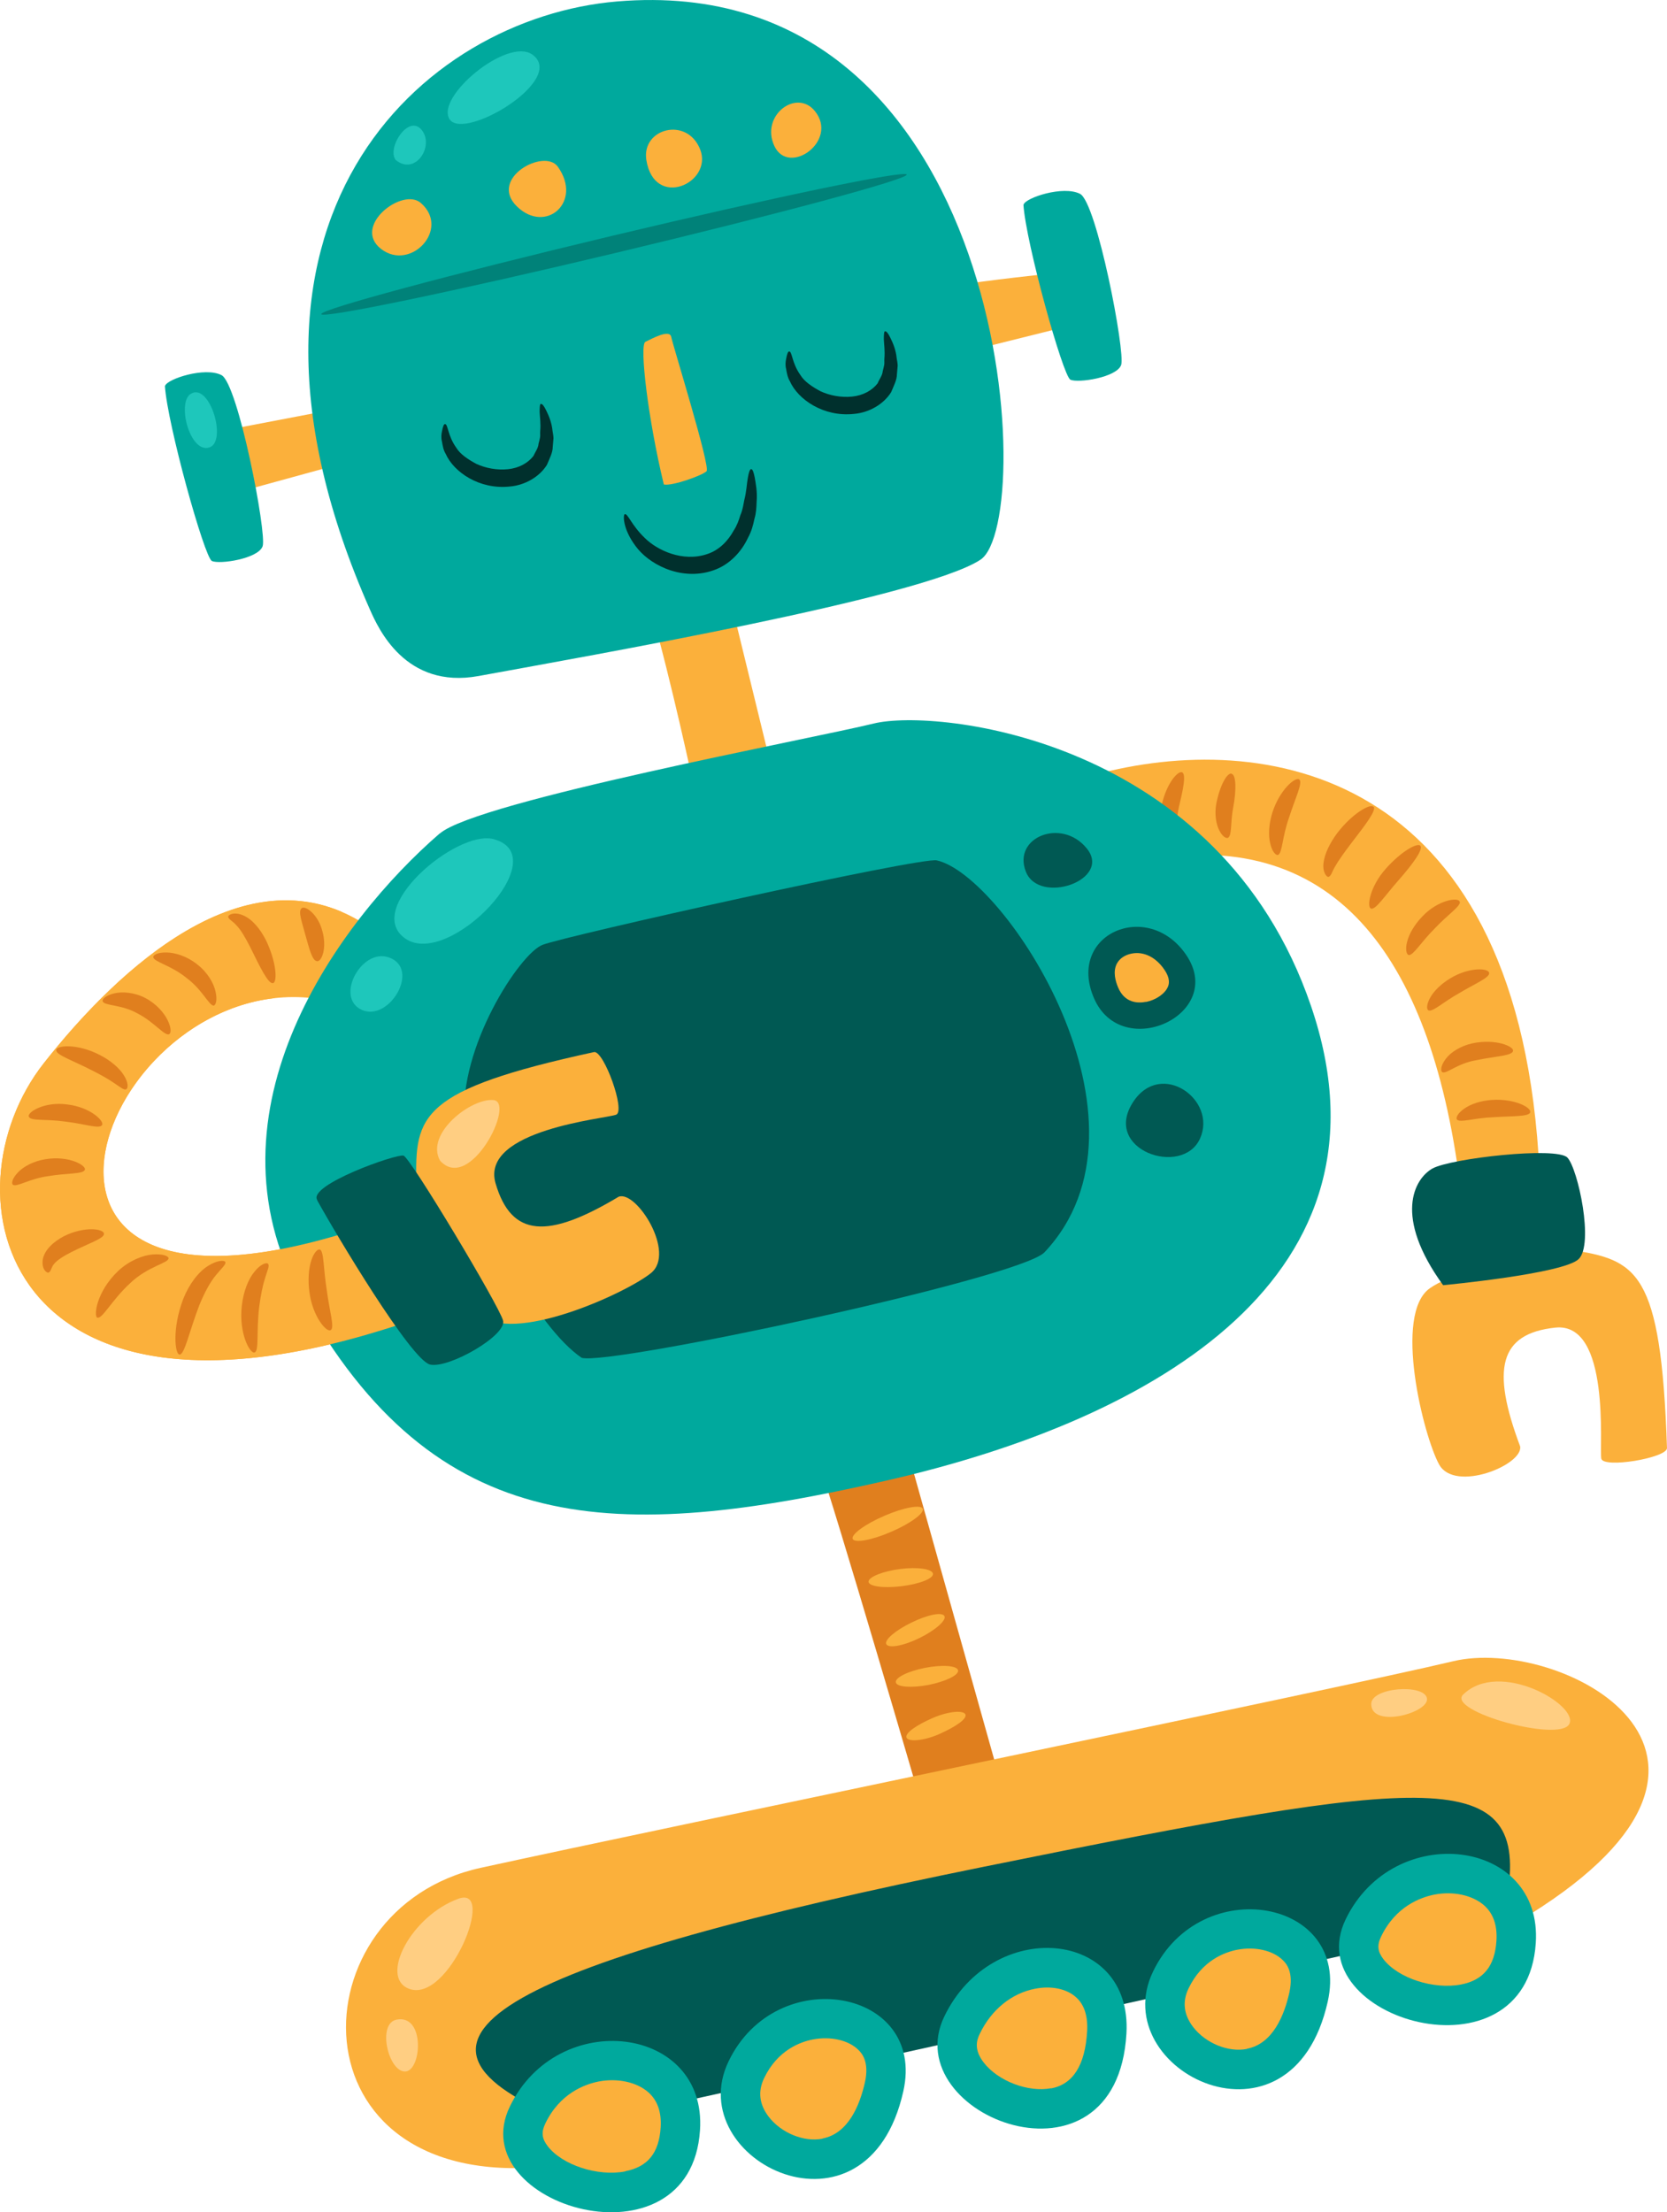 <svg width="104" height="138" viewBox="0 0 104 138" fill="none" xmlns="http://www.w3.org/2000/svg">
<g clip-path="url(#clip0_7103_1636)">
<path d="M50.961 90.891C52.085 94.013 57.581 112.896 57.581 112.896L62.577 111.726L55.991 88.257" fill="#E07F1E"/>
<path d="M68.266 48.335C78.781 45.485 94.382 47.915 95.983 72.032C93.894 74.212 91.214 74.927 91.214 74.927C89.624 60.621 83.958 51.787 72.081 53.547C69.583 51.412 68.266 48.335 68.266 48.335Z" fill="#FBB03B"/>
<path d="M73.728 48.165C74.034 48.267 73.796 49.312 73.546 50.356C73.433 50.89 73.421 51.288 73.489 51.571C73.546 51.867 73.694 52.094 73.603 52.23C73.546 52.343 73.194 52.355 72.831 51.969C72.456 51.571 72.343 50.799 72.49 50.152C72.808 48.824 73.478 48.097 73.728 48.176V48.165Z" fill="#E07F1E"/>
<path d="M40.639 38.151C41.888 42.499 43.285 49.051 43.285 49.051L48.508 49.437L45.295 36.277L40.639 38.139V38.151Z" fill="#FBB03B"/>
<path d="M23.505 58.168C15.806 52.332 7.301 60.518 2.736 66.32C-3.645 74.427 0.125 90.823 24.958 82.614C22.596 78.992 21.563 76.903 21.563 76.903C-2.986 84.43 6.745 60.019 20.132 62.358" fill="#FBB03B"/>
<path d="M27.433 51.991C21.2 57.384 12.377 69.284 18.781 80.888C27.172 96.103 38.425 96.216 55.321 92.356C72.218 88.495 87.513 79.502 81.79 62.755C76.078 46.007 58.398 44.179 54.515 45.133C50.632 46.087 29.773 49.981 27.445 51.991H27.433Z" fill="#00A99D"/>
<path d="M17.101 62.278C18.406 60.394 19.78 58.565 21.325 56.885C14.25 53.853 6.87 61.063 2.736 66.32C-3.645 74.427 0.125 90.823 24.958 82.614C22.596 78.992 21.563 76.903 21.563 76.903C-1.079 83.84 5.439 63.618 17.101 62.267V62.278Z" fill="#FBB03B"/>
<path d="M13.853 26.876C14.523 26.751 20.564 25.593 20.564 25.593L21.336 28.92L14.591 30.77L13.842 26.876H13.853Z" fill="#FBB03B"/>
<path d="M59.568 17.827C61.181 17.52 65.95 17.02 65.95 17.02L66.324 20.427L61.408 21.653" fill="#FBB03B"/>
<path d="M38.493 0.091C26.366 1.113 12.297 13.671 23.084 38.037C23.596 39.184 25.287 43.01 29.863 42.17C36.597 40.932 57.592 37.276 61.169 34.915C64.757 32.553 63.133 -1.987 38.493 0.091Z" fill="#00A99D"/>
<path d="M10.288 24.071C10.435 26.444 12.752 34.767 13.217 34.994C13.683 35.221 16.113 34.858 16.385 34.074C16.658 33.291 14.852 23.935 13.819 23.401C12.786 22.867 10.424 23.64 10.299 24.071H10.288Z" fill="#00A99D"/>
<path d="M63.849 12.762C63.996 15.135 66.313 23.458 66.778 23.685C67.244 23.912 69.674 23.549 69.947 22.765C70.219 21.982 68.425 12.626 67.38 12.092C66.336 11.559 63.985 12.331 63.86 12.762H63.849Z" fill="#00A99D"/>
<path d="M41.412 30.214C40.424 26.126 39.879 21.494 40.265 21.323C40.651 21.142 41.775 20.506 41.877 21.017C41.968 21.517 44.341 29.135 44.08 29.396C43.819 29.657 41.957 30.327 41.423 30.225L41.412 30.214Z" fill="#FBB03B"/>
<path d="M46.873 29.271C46.953 29.271 47.021 29.453 47.089 29.805C47.146 30.157 47.259 30.668 47.203 31.315C47.191 31.644 47.18 31.996 47.066 32.371C46.987 32.757 46.885 33.154 46.657 33.563C46.283 34.369 45.545 35.232 44.489 35.584C43.444 35.947 42.377 35.811 41.536 35.471C40.696 35.13 40.049 34.608 39.651 34.063C38.834 32.973 38.868 32.087 38.981 32.076C39.163 32.019 39.402 32.768 40.219 33.552C40.991 34.324 42.592 35.084 44.125 34.562C44.886 34.312 45.431 33.722 45.772 33.097C45.976 32.791 46.09 32.462 46.192 32.132C46.328 31.826 46.374 31.508 46.43 31.213C46.578 30.645 46.589 30.145 46.657 29.805C46.714 29.464 46.782 29.271 46.862 29.26L46.873 29.271Z" fill="#00302D"/>
<path d="M33.758 25.206C33.826 25.184 33.94 25.32 34.076 25.604C34.212 25.888 34.417 26.308 34.474 26.898C34.496 27.046 34.53 27.193 34.53 27.352C34.519 27.523 34.496 27.693 34.485 27.875C34.485 28.238 34.281 28.613 34.121 28.999C33.656 29.748 32.748 30.27 31.805 30.35C29.898 30.554 28.308 29.442 27.808 28.317C27.649 28.056 27.615 27.772 27.57 27.534C27.513 27.307 27.536 27.091 27.57 26.932C27.627 26.603 27.695 26.444 27.763 26.455C27.956 26.455 27.922 27.171 28.467 27.931C28.705 28.329 29.194 28.658 29.727 28.942C30.295 29.203 30.999 29.339 31.68 29.271C32.373 29.203 32.941 28.885 33.281 28.442C33.395 28.181 33.577 27.965 33.599 27.681C33.633 27.545 33.667 27.42 33.69 27.296C33.713 27.171 33.69 27.034 33.701 26.909C33.747 26.41 33.679 26.001 33.667 25.695C33.667 25.399 33.679 25.206 33.747 25.184L33.758 25.206Z" fill="#00302D"/>
<path d="M55.231 20.676C55.299 20.653 55.412 20.79 55.548 21.073C55.685 21.357 55.889 21.777 55.946 22.368C55.969 22.515 56.003 22.663 56.003 22.822C55.991 22.992 55.969 23.163 55.957 23.344C55.957 23.708 55.753 24.082 55.594 24.468C55.128 25.218 54.22 25.74 53.278 25.82C51.37 26.024 49.78 24.911 49.281 23.787C49.122 23.526 49.088 23.242 49.042 23.004C48.985 22.777 49.008 22.572 49.042 22.402C49.099 22.073 49.167 21.914 49.235 21.925C49.428 21.925 49.394 22.64 49.939 23.401C50.178 23.799 50.666 24.128 51.2 24.412C51.767 24.673 52.471 24.809 53.153 24.741C53.845 24.673 54.413 24.355 54.754 23.912C54.856 23.651 55.049 23.435 55.072 23.151C55.106 23.015 55.14 22.89 55.163 22.765C55.185 22.64 55.163 22.504 55.174 22.379C55.219 21.88 55.151 21.471 55.14 21.164C55.14 20.869 55.151 20.676 55.219 20.653L55.231 20.676Z" fill="#00302D"/>
<path d="M56.57 10.889C56.639 11.184 48.52 13.364 38.437 15.771C28.353 18.178 20.121 19.892 20.041 19.597C19.973 19.302 28.092 17.122 38.175 14.715C48.258 12.308 56.491 10.593 56.57 10.889Z" fill="#008279"/>
<path d="M26.253 12.66C25.106 11.661 21.938 14.113 23.777 15.532C25.617 16.952 28.126 14.283 26.253 12.66Z" fill="#FBB03B"/>
<path d="M34.803 10.401C33.963 9.22 30.454 11.127 32.248 12.876C34.042 14.625 36.37 12.604 34.803 10.401Z" fill="#FBB03B"/>
<path d="M40.322 9.969C40.81 13.092 44.5 11.423 43.682 9.322C42.865 7.256 40.026 8.005 40.322 9.969Z" fill="#FBB03B"/>
<path d="M50.836 6.926C49.678 5.506 47.418 7.221 48.315 9.117C49.212 11.013 52.346 8.788 50.836 6.926Z" fill="#FBB03B"/>
<path d="M28.989 69.886C28.592 65.389 32.418 59.485 33.849 58.94C35.269 58.384 57.422 53.445 58.444 53.672C62.657 54.603 72.842 69.976 65.155 78.129C63.52 79.764 38.05 85.203 36.291 84.703C33.565 82.864 29.523 75.915 29.001 69.886H28.989Z" fill="#005953"/>
<path d="M25.98 73.802C25.866 69.579 26.184 67.989 37.074 65.627C37.687 65.582 39.027 69.284 38.448 69.533C37.869 69.783 29.932 70.464 30.919 73.825C31.907 77.186 34.167 77.311 38.596 74.654C39.697 74.234 42.184 78.14 40.617 79.412C39.05 80.683 31.885 83.942 29.898 81.955C27.922 79.968 25.969 73.802 25.969 73.802H25.98Z" fill="#FBB03B"/>
<path d="M97.948 77.959C102.127 78.606 103.625 79.208 104 90.347C103.932 90.96 100.049 91.607 99.901 90.994C99.765 90.381 100.514 82.444 97.028 82.819C93.542 83.193 93.02 85.385 94.837 90.222C95.052 91.38 90.76 93.128 89.784 91.357C88.807 89.586 86.9 81.956 89.216 80.355C91.521 78.765 97.936 77.959 97.936 77.959H97.948Z" fill="#FBB03B"/>
<path d="M19.78 74.859C20.961 77.005 25.662 84.862 26.832 85.123C28.001 85.385 31.635 83.295 31.385 82.376C31.135 81.445 25.605 72.214 25.174 72.089C24.731 71.964 19.19 73.928 19.792 74.859H19.78Z" fill="#005953"/>
<path d="M74 59.564C71.616 56.067 66.517 58.259 68.255 62.278C70.003 66.286 76.521 63.266 74 59.564Z" fill="#005953"/>
<path d="M71.502 62.494C70.934 62.607 70.162 62.539 69.765 61.619C69.583 61.199 69.424 60.609 69.674 60.121C69.844 59.791 70.185 59.564 70.605 59.485C71.354 59.337 72.115 59.712 72.638 60.484C73.058 61.097 72.91 61.438 72.865 61.551C72.683 61.994 72.115 62.38 71.491 62.505L71.502 62.494Z" fill="#FBB03B"/>
<path d="M70.696 68.739C68.731 71.737 73.762 73.451 74.863 71.032C75.965 68.614 72.433 66.082 70.696 68.739Z" fill="#005953"/>
<path d="M67.789 52.911C66.222 51.003 63.168 52.229 63.996 54.364C64.825 56.498 69.424 54.886 67.789 52.911Z" fill="#005953"/>
<path d="M90.034 80.173C86.911 75.87 88.239 73.531 89.364 72.895C90.499 72.259 97.13 71.51 97.789 72.214C98.448 72.918 99.458 77.63 98.482 78.549C97.505 79.469 90.022 80.173 90.022 80.173H90.034Z" fill="#005953"/>
<path d="M57.57 94.115C57.683 94.388 56.809 95.035 55.594 95.558C54.39 96.08 53.312 96.273 53.198 96C53.084 95.728 53.959 95.081 55.174 94.558C56.377 94.036 57.456 93.843 57.57 94.115Z" fill="#FBB03B"/>
<path d="M58.206 98.169C58.251 98.465 57.365 98.817 56.218 98.953C55.072 99.089 54.175 98.953 54.186 98.658C54.209 98.362 55.094 98.011 56.173 97.874C57.252 97.738 58.16 97.874 58.206 98.169Z" fill="#FBB03B"/>
<path d="M58.921 100.814C59.057 101.076 58.353 101.7 57.354 102.188C56.355 102.677 55.412 102.847 55.287 102.552C55.185 102.29 55.866 101.7 56.877 101.212C57.876 100.724 58.785 100.542 58.921 100.814Z" fill="#FBB03B"/>
<path d="M31.078 133.629C31.385 133.572 93.167 119.947 93.553 119.777C93.94 119.595 97.051 117.858 96.676 115.939C96.313 114.031 94.882 110.954 91.771 111.034C88.659 111.113 34.735 118.936 30.011 123.705C25.288 128.474 26.321 133.288 31.078 133.629Z" fill="#005953"/>
<path d="M33.985 135.161C17.986 136.66 18.372 119.061 29.988 116.518C41.605 113.974 84.072 105.209 90.658 103.63C97.244 102.052 111.585 109.33 95.461 119.413C91.793 119.901 94.019 118.436 94.019 118.436C95.427 110.023 89.431 110.772 61.385 116.449C32.146 122.365 22.619 127.111 34.962 132.164C35.2 132.845 33.974 135.173 33.974 135.173L33.985 135.161Z" fill="#FBB03B"/>
<path d="M43.671 132.89C44.114 126.339 34.791 125.203 31.805 131.414C28.819 137.625 43.081 141.781 43.671 132.89Z" fill="#00A99D"/>
<path d="M39.004 135.456C37.29 135.786 35.075 135.059 34.167 133.878C33.804 133.401 33.758 133.015 34.02 132.47C34.928 130.574 36.495 130.018 37.346 129.847C38.527 129.62 39.72 129.881 40.446 130.517C41.026 131.028 41.275 131.766 41.218 132.709C41.116 134.31 40.412 135.172 39.004 135.445V135.456Z" fill="#FBB03B"/>
<path d="M95.813 121.218C96.256 114.667 86.934 113.531 83.947 119.742C80.961 125.953 95.223 130.109 95.813 121.218Z" fill="#00A99D"/>
<path d="M91.146 123.796C89.432 124.125 87.217 123.399 86.309 122.218C85.946 121.741 85.9 121.355 86.161 120.81C87.07 118.914 88.637 118.357 89.488 118.187C90.669 117.96 91.862 118.221 92.588 118.857C93.167 119.368 93.417 120.106 93.36 121.06C93.258 122.649 92.554 123.524 91.146 123.796Z" fill="#FBB03B"/>
<path d="M70.276 126.85C70.65 120.299 61.896 119.584 58.91 125.795C55.923 132.005 69.674 137.296 70.276 126.85Z" fill="#00A99D"/>
<path d="M65.575 130.267C64.156 130.54 62.271 129.825 61.374 128.667C60.76 127.872 60.919 127.293 61.124 126.873C61.85 125.362 63.111 124.341 64.587 124.057C65.586 123.864 66.529 124.057 67.119 124.579C67.641 125.033 67.88 125.76 67.823 126.725C67.698 128.825 66.949 130.018 65.575 130.279V130.267Z" fill="#FBB03B"/>
<path d="M56.355 130.461C57.797 124.057 48.44 122.377 45.454 128.588C42.468 134.799 54.106 140.498 56.355 130.461Z" fill="#00A99D"/>
<path d="M51.313 133.413C50.155 133.64 48.735 133.061 47.952 132.039C47.373 131.278 47.271 130.472 47.668 129.643C48.508 127.884 49.939 127.373 50.711 127.225C51.835 127.009 52.959 127.27 53.573 127.895C53.743 128.065 54.254 128.599 53.959 129.905C53.641 131.324 52.925 133.095 51.313 133.402V133.413Z" fill="#FBB03B"/>
<path d="M82.834 124.864C84.276 118.46 74.92 116.779 71.934 122.99C68.947 129.201 80.586 134.901 82.834 124.864Z" fill="#00A99D"/>
<path d="M77.793 127.815C76.635 128.042 75.215 127.463 74.432 126.442C73.853 125.681 73.75 124.875 74.148 124.046C74.988 122.286 76.419 121.775 77.191 121.627C78.315 121.412 79.439 121.673 80.052 122.297C80.223 122.468 80.734 122.99 80.438 124.307C80.12 125.726 79.405 127.497 77.793 127.804V127.815Z" fill="#FBB03B"/>
<path d="M59.772 104.198C59.829 104.494 59 104.891 57.933 105.107C56.854 105.311 55.946 105.243 55.889 104.948C55.832 104.652 56.661 104.244 57.728 104.039C58.796 103.835 59.716 103.903 59.772 104.198Z" fill="#FBB03B"/>
<path d="M60.238 106.968C60.306 107.252 59.591 107.729 58.603 108.172C57.592 108.615 56.627 108.672 56.548 108.376C56.48 108.092 57.195 107.604 58.183 107.173C59.193 106.73 60.159 106.673 60.238 106.968Z" fill="#FBB03B"/>
<path d="M95.472 69.386C95.382 69.67 94.371 69.613 93.168 69.693C91.953 69.738 91.101 70.056 90.897 69.84C90.806 69.727 90.953 69.432 91.351 69.159C91.748 68.875 92.384 68.659 93.088 68.614C94.507 68.523 95.563 69.102 95.461 69.386H95.472Z" fill="#E07F1E"/>
<path d="M94.394 65.56C94.348 65.867 93.27 65.889 92.089 66.139C90.897 66.344 90.261 67.002 89.988 66.888C89.863 66.82 89.875 66.48 90.192 66.06C90.499 65.639 91.135 65.242 91.862 65.083C93.338 64.777 94.462 65.287 94.394 65.56Z" fill="#E07F1E"/>
<path d="M92.906 60.7C92.929 60.995 92.043 61.347 91.044 61.949C90.022 62.517 89.375 63.152 89.114 63.027C88.989 62.959 89 62.641 89.227 62.233C89.454 61.824 89.909 61.37 90.499 61.018C91.691 60.302 92.895 60.393 92.906 60.7Z" fill="#E07F1E"/>
<path d="M91.078 56.249C91.135 56.533 90.329 57.044 89.5 57.929C88.637 58.792 88.171 59.61 87.887 59.576C87.751 59.553 87.66 59.224 87.785 58.758C87.899 58.281 88.228 57.702 88.716 57.191C89.704 56.124 91.021 55.942 91.067 56.26L91.078 56.249Z" fill="#E07F1E"/>
<path d="M88.603 52.752C88.83 52.967 88.126 53.91 87.263 54.898C86.4 55.874 85.821 56.771 85.537 56.68C85.253 56.601 85.457 55.318 86.445 54.205C87.41 53.115 88.41 52.559 88.614 52.752H88.603Z" fill="#E07F1E"/>
<path d="M85.696 50.322C85.889 50.549 85.162 51.48 84.299 52.604C83.879 53.16 83.516 53.66 83.311 54.023C83.096 54.375 83.061 54.625 82.902 54.693C82.778 54.761 82.494 54.409 82.573 53.819C82.641 53.251 82.971 52.581 83.436 51.957C84.379 50.73 85.503 50.106 85.684 50.333L85.696 50.322Z" fill="#E07F1E"/>
<path d="M81.063 48.63C81.29 48.823 80.802 49.8 80.416 51.014C79.984 52.229 80.007 53.217 79.734 53.331C79.598 53.376 79.36 53.126 79.246 52.615C79.121 52.116 79.155 51.401 79.382 50.685C79.848 49.232 80.847 48.426 81.063 48.63Z" fill="#E07F1E"/>
<path d="M76.816 48.267C77.134 48.301 77.134 49.323 76.941 50.345C76.748 51.344 76.873 52.105 76.612 52.263C76.487 52.32 76.249 52.173 76.055 51.775C75.862 51.389 75.772 50.776 75.874 50.174C76.101 48.982 76.544 48.233 76.816 48.255V48.267Z" fill="#E07F1E"/>
<path d="M20.643 82.966C20.393 83.17 19.496 82.126 19.303 80.593C19.201 79.844 19.258 79.14 19.417 78.64C19.576 78.14 19.826 77.891 19.962 77.947C20.212 78.061 20.166 79.094 20.382 80.445C20.552 81.785 20.882 82.796 20.643 82.966Z" fill="#E07F1E"/>
<path d="M15.897 84.362C15.613 84.51 14.875 83.17 15.091 81.421C15.193 80.558 15.488 79.798 15.874 79.332C16.249 78.855 16.635 78.73 16.726 78.844C16.828 78.969 16.68 79.253 16.544 79.707C16.396 80.161 16.26 80.808 16.169 81.546C15.988 83.045 16.169 84.249 15.897 84.362Z" fill="#E07F1E"/>
<path d="M11.196 84.499C10.923 84.487 10.719 82.898 11.434 81.024C11.798 80.105 12.388 79.332 12.979 78.969C13.569 78.594 14.023 78.606 14.057 78.731C14.114 78.878 13.819 79.117 13.478 79.537C13.126 79.957 12.763 80.615 12.434 81.422C11.809 83.045 11.514 84.533 11.196 84.499Z" fill="#E07F1E"/>
<path d="M6.086 82.205C5.825 82.148 5.995 80.581 7.392 79.264C8.085 78.628 8.925 78.299 9.538 78.254C10.151 78.208 10.515 78.356 10.515 78.492C10.515 78.799 9.209 78.992 8.107 80.059C6.983 81.092 6.37 82.307 6.075 82.193L6.086 82.205Z" fill="#E07F1E"/>
<path d="M6.484 76.982C6.484 77.255 5.541 77.561 4.474 78.095C3.951 78.356 3.543 78.629 3.384 78.833C3.202 79.026 3.191 79.31 3.043 79.378C2.952 79.446 2.578 79.208 2.668 78.572C2.782 77.947 3.361 77.448 3.986 77.118C5.269 76.471 6.506 76.653 6.484 76.971V76.982Z" fill="#E07F1E"/>
<path d="M5.292 72.974C5.189 73.257 4.179 73.167 2.998 73.371C1.817 73.53 1.045 74.075 0.806 73.905C0.693 73.814 0.772 73.496 1.124 73.132C1.465 72.769 2.101 72.429 2.827 72.315C4.304 72.065 5.416 72.712 5.292 72.985V72.974Z" fill="#E07F1E"/>
<path d="M6.359 70.192C6.189 70.442 5.257 70.101 4.065 69.965C2.884 69.794 1.93 69.942 1.806 69.67C1.647 69.409 2.748 68.693 4.201 68.898C5.655 69.068 6.552 69.965 6.359 70.192Z" fill="#E07F1E"/>
<path d="M7.88 67.955C7.733 68.012 7.517 67.83 7.165 67.592C6.824 67.353 6.313 67.058 5.723 66.763C4.531 66.15 3.497 65.809 3.509 65.514C3.509 65.196 4.837 65.094 6.2 65.798C6.881 66.138 7.437 66.615 7.721 67.069C8.017 67.524 8.005 67.898 7.869 67.944L7.88 67.955Z" fill="#E07F1E"/>
<path d="M10.56 64.515C10.276 64.651 9.64 63.766 8.584 63.221C7.551 62.642 6.506 62.755 6.404 62.46C6.359 62.324 6.609 62.096 7.108 61.972C7.608 61.847 8.38 61.892 9.084 62.267C9.788 62.642 10.254 63.209 10.469 63.663C10.685 64.118 10.685 64.447 10.549 64.515H10.56Z" fill="#E07F1E"/>
<path d="M13.353 62.732C13.047 62.766 12.661 61.767 11.639 61.006C10.651 60.2 9.584 60.007 9.561 59.7C9.561 59.564 9.867 59.405 10.401 59.417C10.923 59.428 11.662 59.644 12.297 60.155C12.945 60.654 13.331 61.324 13.444 61.846C13.569 62.369 13.467 62.709 13.331 62.732H13.353Z" fill="#E07F1E"/>
<path d="M17.044 61.324C16.749 61.427 16.226 60.337 15.624 59.11C15.318 58.508 15.023 57.998 14.761 57.736C14.523 57.453 14.262 57.362 14.239 57.203C14.205 57.078 14.591 56.851 15.17 57.101C15.738 57.339 16.226 57.941 16.578 58.622C17.26 60.019 17.305 61.245 17.044 61.324Z" fill="#E07F1E"/>
<path d="M19.78 59.962C19.474 59.928 19.303 59.202 19.065 58.373C18.849 57.533 18.588 56.885 18.804 56.67C19.008 56.443 19.837 57.01 20.11 58.078C20.405 59.122 20.076 59.996 19.78 59.962Z" fill="#E07F1E"/>
<path d="M30.783 52.343C28.478 51.741 22.585 56.726 25.31 58.565C28.035 60.405 34.746 53.388 30.783 52.343Z" fill="#1EC7BB"/>
<path d="M24.288 59.735C22.574 59.088 20.87 62.21 22.562 62.994C24.254 63.777 26.253 60.462 24.288 59.735Z" fill="#1EC7BB"/>
<path d="M33.213 3.406C31.657 2.294 27.15 6.052 28.047 7.437C28.944 8.822 35.393 4.962 33.213 3.406Z" fill="#1EC7BB"/>
<path d="M24.686 9.98C25.923 10.991 27.127 9.083 26.298 8.095C25.469 7.107 24.118 9.253 24.686 9.98Z" fill="#1EC7BB"/>
<path d="M11.866 24.593C11.048 25.184 11.843 28.25 13.036 27.92C14.228 27.591 13.058 23.742 11.866 24.593Z" fill="#1EC7BB"/>
<path d="M28.592 118.448C25.662 119.515 23.652 123.33 25.503 124.057C27.99 125.033 31.022 117.551 28.592 118.448Z" fill="#FFCE82"/>
<path d="M24.742 125.987C23.516 126.226 24.22 129.223 25.265 129.223C26.309 129.223 26.548 125.635 24.742 125.987Z" fill="#FFCE82"/>
<path d="M27.456 72.406C29.319 74.45 32.18 68.773 30.795 68.625C29.409 68.478 26.503 70.714 27.456 72.406Z" fill="#FFCE82"/>
<path d="M91.283 105.709C90.227 106.742 97.301 108.718 97.903 107.548C98.516 106.39 93.565 103.483 91.283 105.709Z" fill="#FFCE82"/>
<path d="M85.548 106.299C85.548 107.843 89.204 106.844 89.023 105.935C88.841 105.027 85.548 105.254 85.548 106.299Z" fill="#FFCE82"/>
</g>
<defs>
<clipPath id="clip0_7103_1636">
<rect width="104" height="138" fill="white"/>
</clipPath>
</defs>
</svg>
